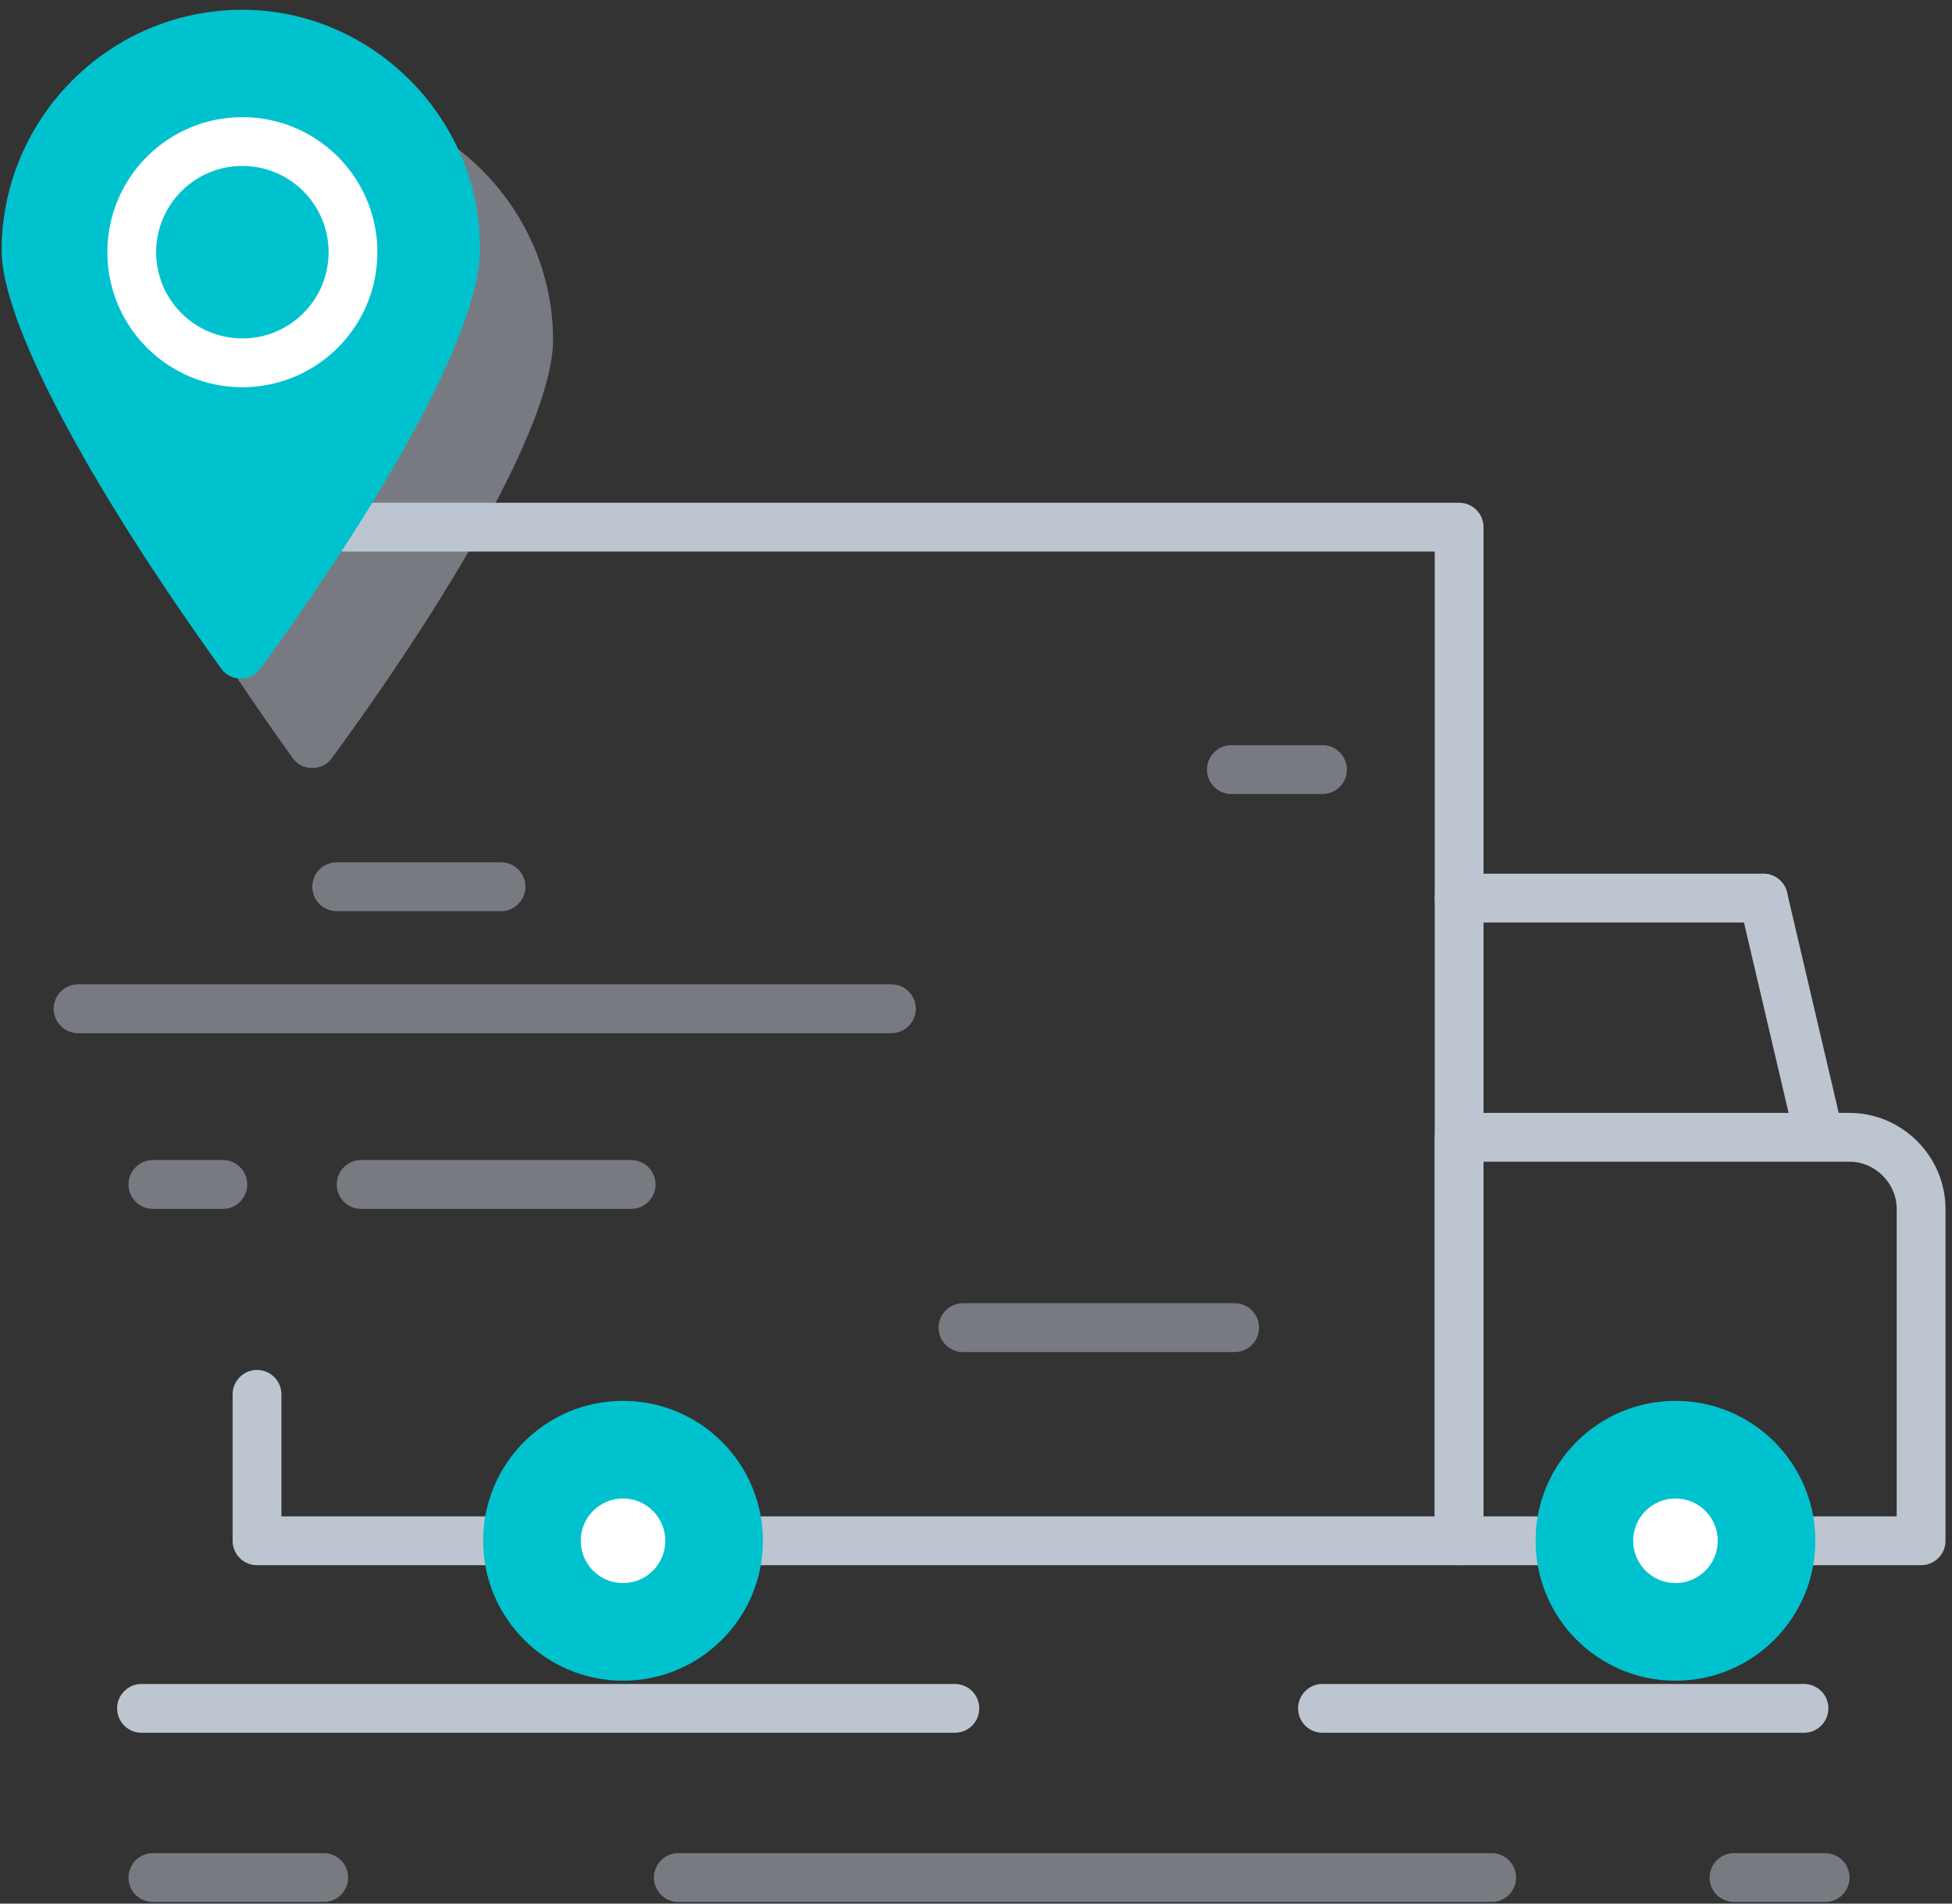 <?xml version="1.0" encoding="UTF-8"?>
<svg width="120px" height="117px" viewBox="0 0 120 117" version="1.1" xmlns="http://www.w3.org/2000/svg" xmlns:xlink="http://www.w3.org/1999/xlink">
    <rect x="0" y="0" width="120" height="117" fill="#333333" stroke="none"/>
    <title>icon-65</title>
    <g id="Track-food-order" stroke="none" stroke-width="1" fill="none" fill-rule="evenodd">
        <g id="Artboard" transform="translate(-2094, -4483)">
            <g id="icon-65" transform="translate(2094, 4483)">
                <line x1="110.9" y1="105" x2="81.3" y2="105" id="Path" stroke="#BDC5D1" stroke-width="3" stroke-linecap="round" stroke-linejoin="round"></line>
                <line x1="58.7" y1="105" x2="8.7" y2="105" id="Path" stroke="#BDC5D1" stroke-width="3" stroke-linecap="round" stroke-linejoin="round"></line>
                <line x1="91.7" y1="115.4" x2="41.7" y2="115.4" id="Path" stroke="#BDC5D1" stroke-width="3" opacity="0.5" stroke-linecap="round" stroke-linejoin="round"></line>
                <line x1="54.8" y1="62" x2="4.8" y2="62" id="Path" stroke="#BDC5D1" stroke-width="3" opacity="0.5" stroke-linecap="round" stroke-linejoin="round"></line>
                <line x1="38.8" y1="72.8" x2="22.2" y2="72.8" id="Path" stroke="#BDC5D1" stroke-width="3" opacity="0.5" stroke-linecap="round" stroke-linejoin="round"></line>
                <line x1="75.9" y1="81.6" x2="59.2" y2="81.6" id="Path" stroke="#BDC5D1" stroke-width="3" opacity="0.5" stroke-linecap="round" stroke-linejoin="round"></line>
                <line x1="13.7" y1="72.8" x2="9.4" y2="72.8" id="Path" stroke="#BDC5D1" stroke-width="3" opacity="0.5" stroke-linecap="round" stroke-linejoin="round"></line>
                <line x1="30.8" y1="54.5" x2="20.7" y2="54.5" id="Path" stroke="#BDC5D1" stroke-width="3" opacity="0.5" stroke-linecap="round" stroke-linejoin="round"></line>
                <line x1="112.2" y1="115.4" x2="106.6" y2="115.4" id="Path" stroke="#BDC5D1" stroke-width="3" opacity="0.5" stroke-linecap="round" stroke-linejoin="round"></line>
                <line x1="19.9" y1="115.4" x2="9.4" y2="115.4" id="Path" stroke="#BDC5D1" stroke-width="3" opacity="0.5" stroke-linecap="round" stroke-linejoin="round"></line>
                <line x1="81.3" y1="47.3" x2="75.7" y2="47.3" id="Path" stroke="#BDC5D1" stroke-width="3" opacity="0.5" stroke-linecap="round" stroke-linejoin="round"></line>
                <path d="M118.1,94.7 L89.7,94.7 L89.7,69.9 L113.7,69.9 C116.1,69.9 118.1,71.9 118.1,74.3 L118.1,94.7 L118.1,94.7 Z" id="Path" stroke="#BDC5D1" stroke-width="3" stroke-linecap="round" stroke-linejoin="round"></path>
                <line x1="108.4" y1="55.2" x2="111.8" y2="69.7" id="Path" stroke="#BDC5D1" stroke-width="3" stroke-linecap="round" stroke-linejoin="round"></line>
                <polyline id="Path" stroke="#BDC5D1" stroke-width="3" stroke-linecap="round" stroke-linejoin="round" points="15.8 38.1 15.8 32.4 89.7 32.4 89.7 94.7 15.8 94.7 15.8 85.7"></polyline>
                <circle id="Oval" fill="#00C2CE" fill-rule="nonzero" cx="103" cy="94.7" r="8.6"></circle>
                <circle id="Oval" fill="#FFFFFF" fill-rule="nonzero" cx="103" cy="94.7" r="2.6"></circle>
                <circle id="Oval" fill="#00C2CE" fill-rule="nonzero" cx="38.3" cy="94.7" r="8.6"></circle>
                <circle id="Oval" fill="#FFFFFF" fill-rule="nonzero" cx="38.3" cy="94.7" r="2.6"></circle>
                <path d="M19.2,6.1 C11,6.1 4.5,12.8 4.5,20.9 C4.5,25.2 9.6,34.9 18,46.6 C18.3,47 18.7,47.2 19.2,47.2 C19.7,47.2 20.1,47 20.4,46.6 C28.8,35.1 34,25.4 34,20.9 C34,12.8 27.3,6.1 19.2,6.1 Z" id="Path" fill="#BDC5D1" fill-rule="nonzero" opacity="0.5"></path>
                <path d="M14.9,0.6 C6.7,0.6 0.1,7.3 0.1,15.4 C0.1,19.7 5.2,29.4 13.6,41.1 C13.9,41.5 14.3,41.7 14.8,41.7 C15.3,41.7 15.7,41.5 16,41.1 C24.4,29.6 29.5,19.9 29.5,15.4 C29.6,7.3 22.9,0.6 14.9,0.6 Z" id="Path" fill="#00C2CE" fill-rule="nonzero"></path>
                <circle id="Oval" stroke="#FFFFFF" stroke-width="3" stroke-linecap="round" stroke-linejoin="round" cx="14.9" cy="15.5" r="6.8"></circle>
                <line x1="108.4" y1="55.2" x2="89.7" y2="55.2" id="Path" stroke="#BDC5D1" stroke-width="3" stroke-linecap="round" stroke-linejoin="round"></line>
            </g>
        </g>
    </g>
</svg>